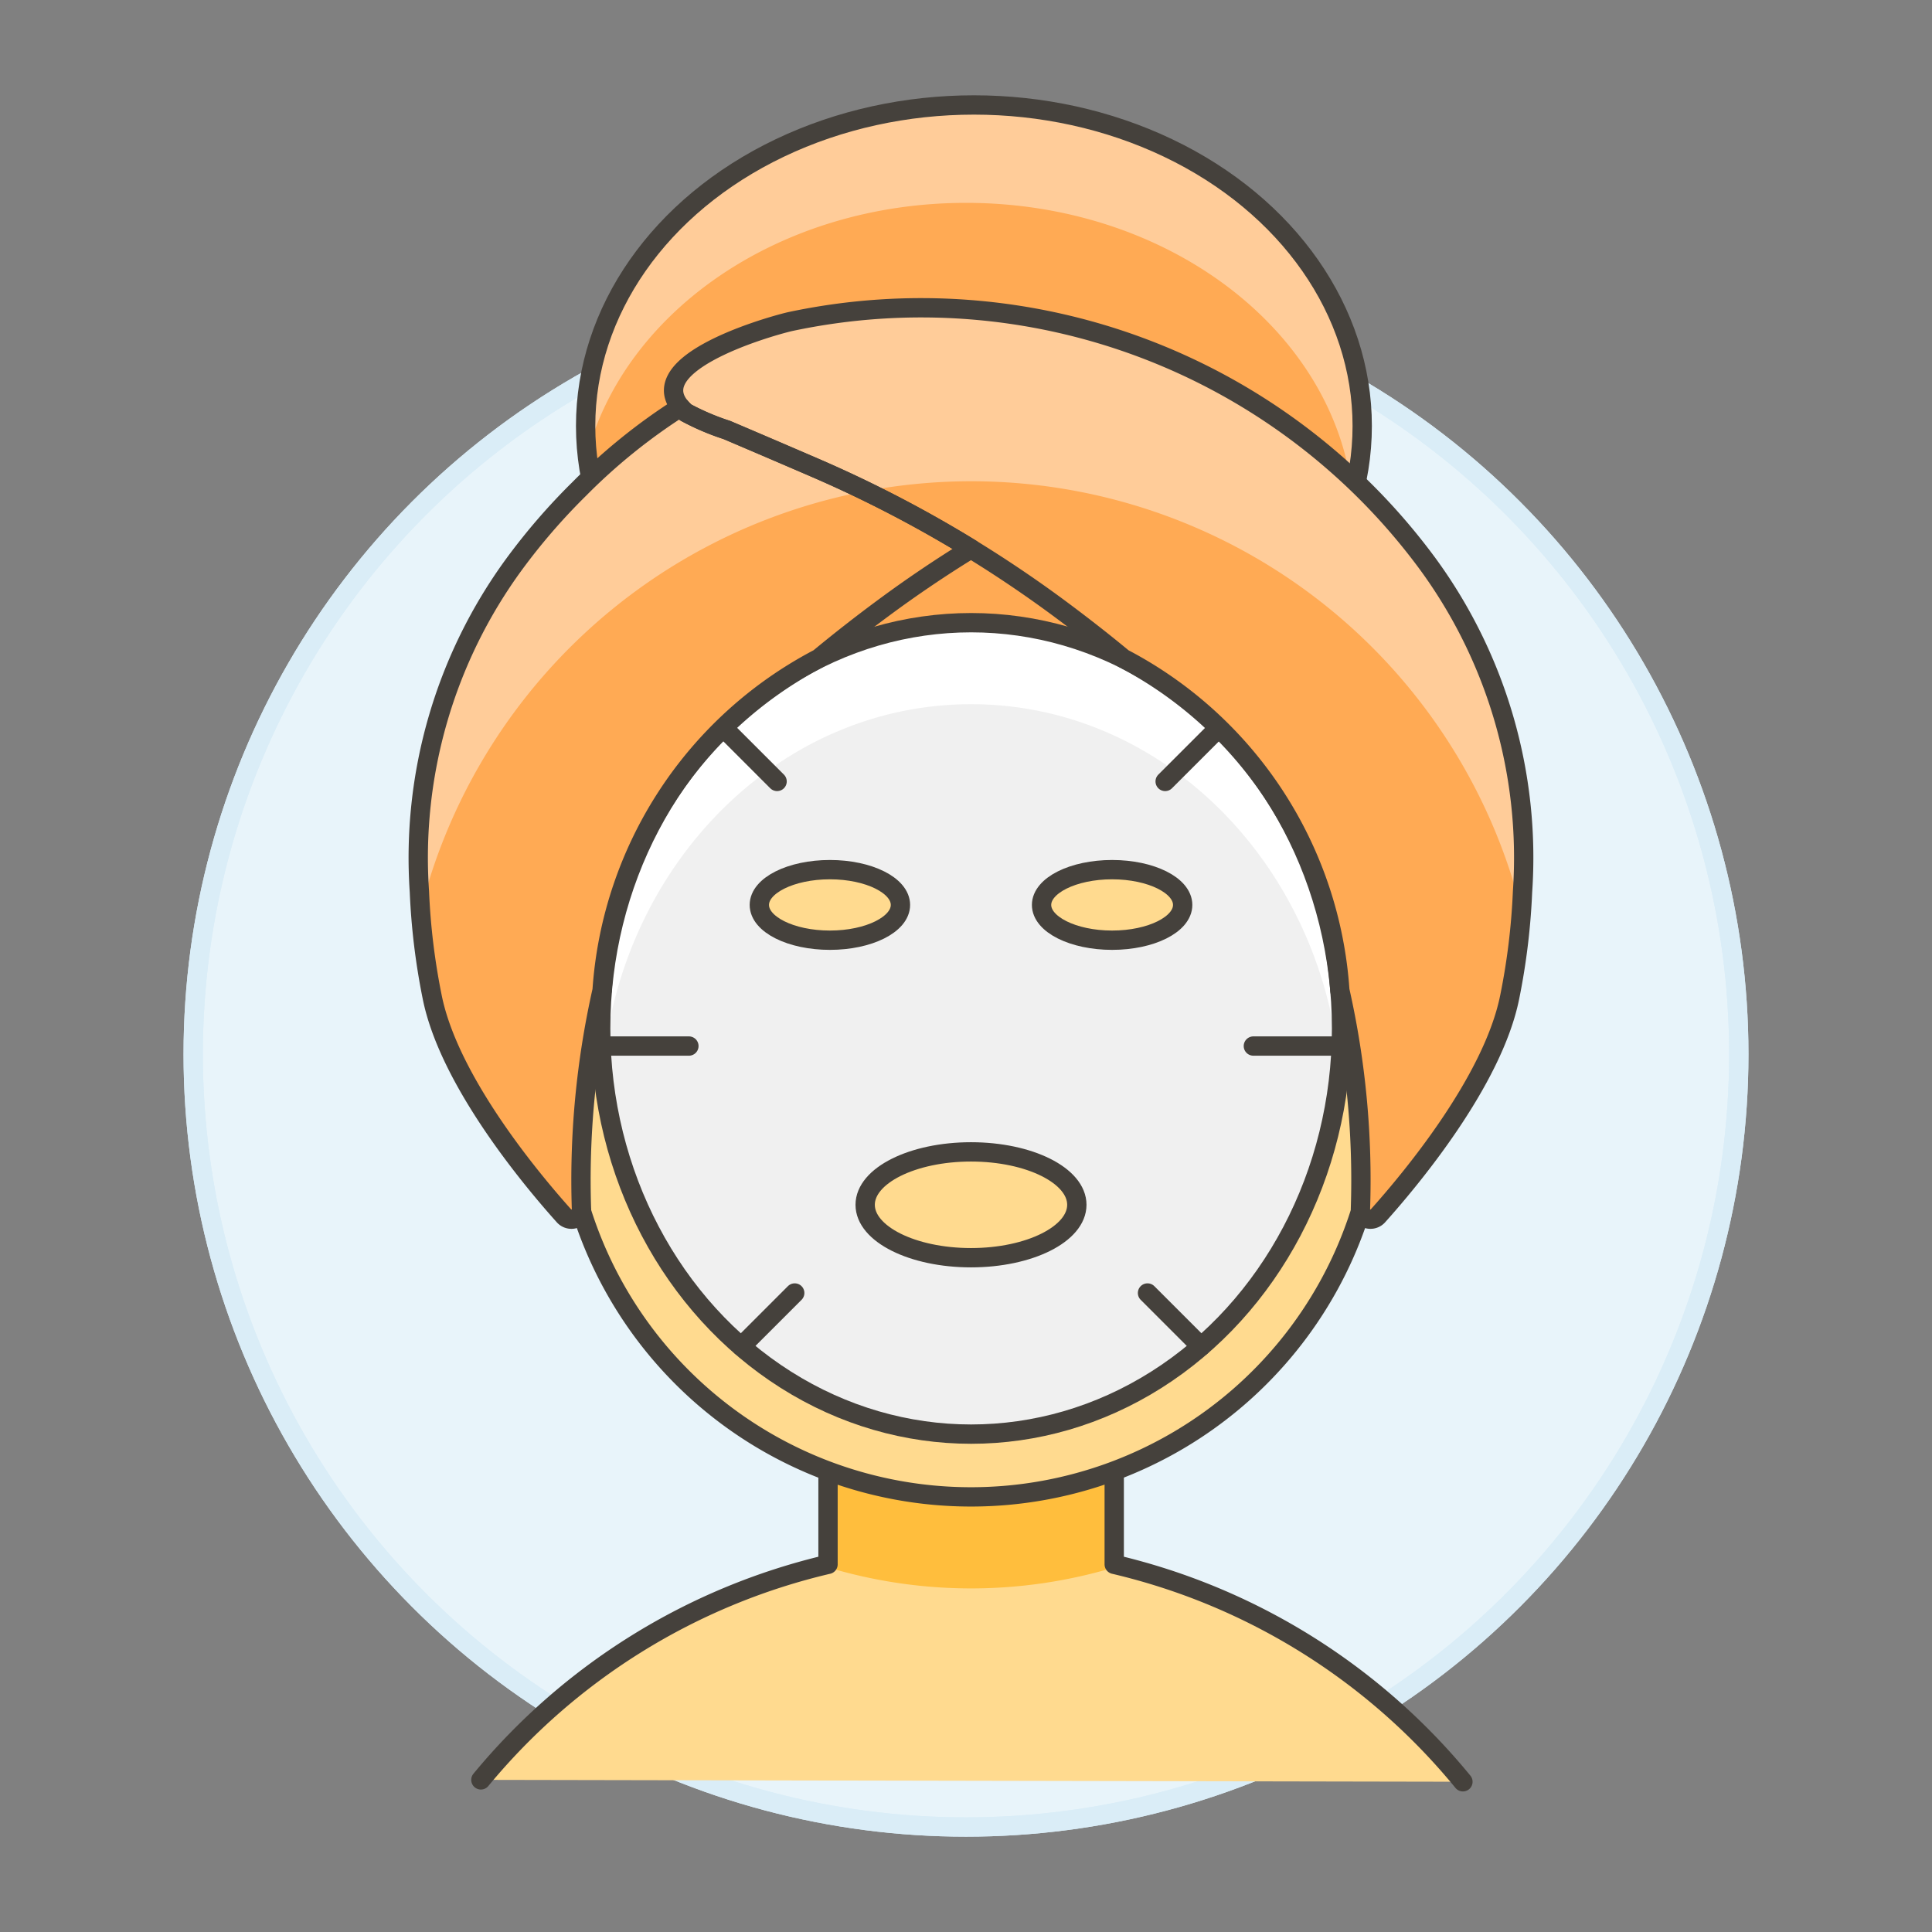 <svg xmlns="http://www.w3.org/2000/svg" viewBox="0 0 100 100"><rect x="0" y="0" width="100" height="100" fill="#808080" stroke="none"/><g class="nc-icon-wrapper"><defs/><circle class="a" cx="50" cy="54.566" r="40" fill="#e8f4fa" stroke="#daedf7" stroke-miterlimit="10"/><circle class="b" cx="50" cy="54.566" r="40" stroke="#daedf7" stroke-miterlimit="10" fill="none"/><path class="c" d="M75.719 92.223A33.093 33.093 0 0 0 57.672 80.97v-7.219H42.858v7.219a33.087 33.087 0 0 0-17.966 11.155z" style="" fill="#ffda8f"/><path class="d" d="M42.858 81.128a25.757 25.757 0 0 0 14.814 0v-7.377H42.858z" style="" fill="#ffbe3d"/><path class="e" d="M75.72 92.224A33.1 33.1 0 0 0 57.672 80.97v-7.219H42.858v7.219a33.1 33.1 0 0 0-17.967 11.156" fill="none" stroke="#45413c" stroke-linecap="round" stroke-linejoin="round"/><path class="f" d="M75.654 55.259a4.246 4.246 0 0 1-4.233 4.233c-.084 0-.169-.022-.254-.022a21.142 21.142 0 0 1-41.817 0c-.084 0-.169.022-.254.022a4.233 4.233 0 0 1 0-8.466v-5.29a21.163 21.163 0 1 1 42.325 0v5.29a4.246 4.246 0 0 1 4.233 4.233z" fill="#ffda8f" stroke="#45413c" stroke-linecap="round" stroke-linejoin="round"/><ellipse class="g" cx="50.41" cy="22.049" rx="20.098" ry="16.616" style="" fill="#ffaa54"/><path class="h" d="M70.019 25.728C69.164 17.2 60.537 10.5 50 10.5c-9.607 0-17.627 5.578-19.613 13.027a13.916 13.916 0 0 1-.079-1.478c0-9.176 9-16.615 20.1-16.615s20.1 7.439 20.1 16.615a13.926 13.926 0 0 1-.494 3.677" style="" fill="#fc9"/><ellipse class="e" cx="50.41" cy="22.049" rx="20.098" ry="16.616" fill="none" stroke="#45413c" stroke-linecap="round" stroke-linejoin="round"/><ellipse class="i" cx="50.265" cy="53.23" rx="19.174" ry="21" style="" fill="#f0f0f0"/><path class="j" d="M50.265 36.449c9.939 0 18.11 8.283 19.076 18.89a23 23 0 0 0 .1-2.109c0-11.6-8.585-21-19.174-21s-19.173 9.4-19.173 21c0 .712.034 1.415.1 2.109.961-10.607 9.132-18.89 19.071-18.89z" style="" fill="#fff"/><ellipse class="e" cx="50.265" cy="53.23" rx="19.174" ry="21" fill="none" stroke="#45413c" stroke-linecap="round" stroke-linejoin="round"/><ellipse class="f" cx="50.259" cy="62.36" rx="5.478" ry="2.739" fill="#ffda8f" stroke="#45413c" stroke-linecap="round" stroke-linejoin="round"/><ellipse class="f" cx="42.955" cy="46.839" rx="3.652" ry="1.826" fill="#ffda8f" stroke="#45413c" stroke-linecap="round" stroke-linejoin="round"/><ellipse class="f" cx="57.563" cy="46.839" rx="3.652" ry="1.826" fill="#ffda8f" stroke="#45413c" stroke-linecap="round" stroke-linejoin="round"/><path class="e" d="M37.417 37.642l2.805 2.805" fill="none" stroke="#45413c" stroke-linecap="round" stroke-linejoin="round"/><path class="e" d="M31.109 54.143h4.548" fill="none" stroke="#45413c" stroke-linecap="round" stroke-linejoin="round"/><path class="e" d="M38.367 69.693l2.768-2.768" fill="none" stroke="#45413c" stroke-linecap="round" stroke-linejoin="round"/><path class="e" d="M63.114 37.642l-2.806 2.805" fill="none" stroke="#45413c" stroke-linecap="round" stroke-linejoin="round"/><path class="e" d="M69.421 54.143h-4.547" fill="none" stroke="#45413c" stroke-linecap="round" stroke-linejoin="round"/><path class="e" d="M62.163 69.693l-2.768-2.768" fill="none" stroke="#45413c" stroke-linecap="round" stroke-linejoin="round"/><path class="g" d="M50.259 28.406a64.183 64.183 0 0 0-8.106-4.21q-2.264-.978-4.533-1.943a12.749 12.749 0 0 1-2.127-.907 2.593 2.593 0 0 1-.266-.272 30.152 30.152 0 0 0-5.249 4.236 32.456 32.456 0 0 0-3.355 3.878 25.738 25.738 0 0 0-4.915 16.966 34.832 34.832 0 0 0 .661 5.444c.871 4.363 5.158 9.479 6.828 11.34a.519.519 0 0 0 .9-.359 44.659 44.659 0 0 1 1.068-11.32 20.99 20.99 0 0 1 11.221-17.182 77.913 77.913 0 0 1 3.334-2.607q2.202-1.63 4.539-3.064z" style="" fill="#ffaa54"/><path class="g" d="M73.9 29.188a32.553 32.553 0 0 0-33.027-12.537c-1.3.309-8.078 2.288-5.38 4.7a12.749 12.749 0 0 0 2.127.907q2.268.966 4.533 1.943A63.739 63.739 0 0 1 54.8 31.47c1.117.828 2.239 1.7 3.334 2.607a20.991 20.991 0 0 1 11.215 17.182 44.658 44.658 0 0 1 1.067 11.32.519.519 0 0 0 .9.359c1.67-1.861 5.957-6.977 6.828-11.34a34.829 34.829 0 0 0 .662-5.444A25.75 25.75 0 0 0 73.9 29.188z" style="" fill="#ffaa54"/><path class="h" d="M21.768 47.142a29.4 29.4 0 0 1 23.038-21.718 64.343 64.343 0 0 0-2.653-1.228q-2.264-.978-4.533-1.943a12.749 12.749 0 0 1-2.127-.907 2.593 2.593 0 0 1-.266-.272 30.152 30.152 0 0 0-5.249 4.236 32.456 32.456 0 0 0-3.355 3.878 25.738 25.738 0 0 0-4.915 16.966c.012.333.037.66.06.988z" style="" fill="#fc9"/><path class="h" d="M35.493 21.346a12.749 12.749 0 0 0 2.127.907q2.268.966 4.533 1.943c.891.385 1.766.806 2.639 1.23A29.355 29.355 0 0 1 78.75 47.143c.023-.328.048-.656.06-.989a25.75 25.75 0 0 0-4.91-16.966 32.553 32.553 0 0 0-33.027-12.537c-1.296.309-8.073 2.288-5.38 4.695z" style="" fill="#fc9"/><path class="e" d="M50.259 28.406a64.183 64.183 0 0 0-8.106-4.21q-2.264-.978-4.533-1.943a12.749 12.749 0 0 1-2.127-.907 2.593 2.593 0 0 1-.266-.272 30.152 30.152 0 0 0-5.249 4.236 32.456 32.456 0 0 0-3.355 3.878 25.738 25.738 0 0 0-4.915 16.966 34.832 34.832 0 0 0 .661 5.444c.871 4.363 5.158 9.479 6.828 11.34a.519.519 0 0 0 .9-.359 44.659 44.659 0 0 1 1.068-11.32 20.99 20.99 0 0 1 11.221-17.182 77.913 77.913 0 0 1 3.334-2.607q2.202-1.63 4.539-3.064z" fill="none" stroke="#45413c" stroke-linecap="round" stroke-linejoin="round"/><path class="e" d="M73.9 29.188a32.553 32.553 0 0 0-33.027-12.537c-1.3.309-8.078 2.288-5.38 4.7a12.749 12.749 0 0 0 2.127.907q2.268.966 4.533 1.943A63.739 63.739 0 0 1 54.8 31.47c1.117.828 2.239 1.7 3.334 2.607a20.991 20.991 0 0 1 11.215 17.182 44.658 44.658 0 0 1 1.067 11.32.519.519 0 0 0 .9.359c1.67-1.861 5.957-6.977 6.828-11.34a34.829 34.829 0 0 0 .662-5.444A25.75 25.75 0 0 0 73.9 29.188z" fill="none" stroke="#45413c" stroke-linecap="round" stroke-linejoin="round"/></g></svg>